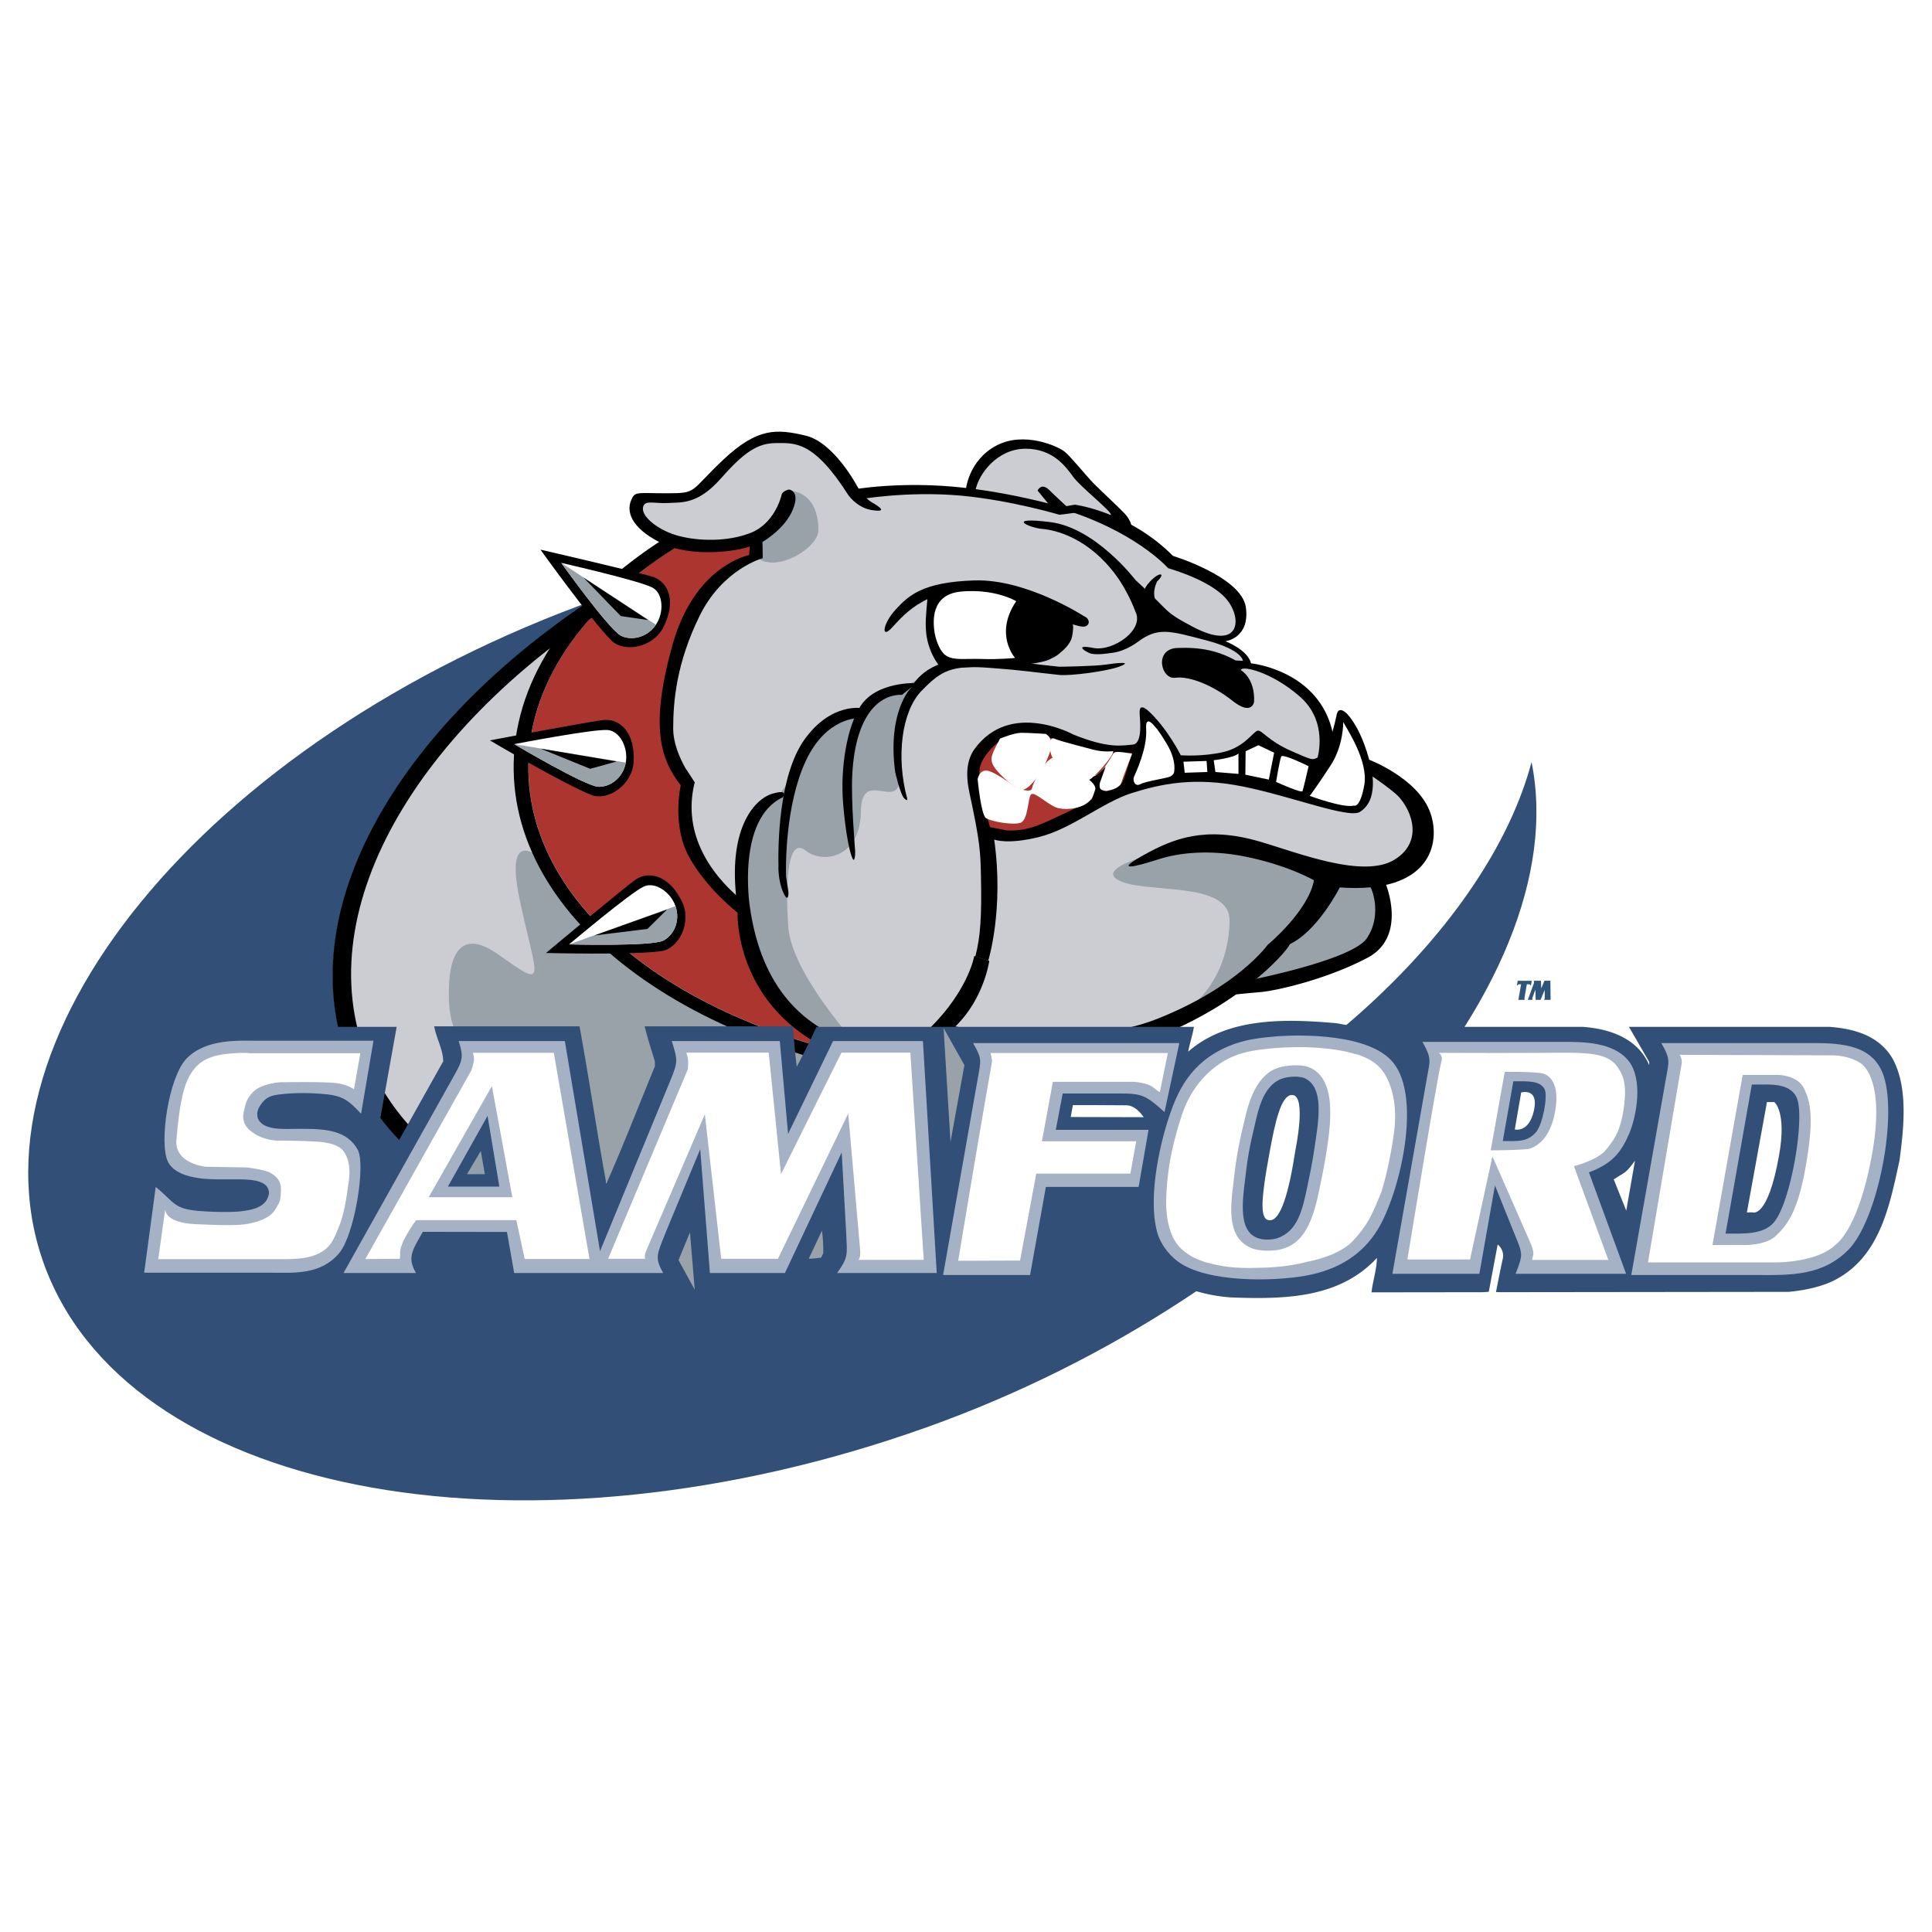 <svg xmlns="http://www.w3.org/2000/svg" width="2500" height="2500" viewBox="0 0 192.756 192.756"><g fill-rule="evenodd" clip-rule="evenodd"><path fill="#fff" d="M0 0h192.756v192.756H0V0z"/><path d="M105.266 118.936c-31.576 11.25-63.138 5.303-70.493-13.283-5.915-14.951 5.505-33.836 26.627-46.509-.58.199-1.159.401-1.737.606-39.474 14.062-63.966 44.432-54.997 67.102 8.969 22.664 48.241 29.639 87.713 15.576 37.251-13.271 64.964-43.941 60.423-66.398-4.322 16.301-23.374 34.3-47.536 42.906z" fill="#324f77"/><path d="M100.588 107.609c-2.422-.18-3.988-.379-3.988-.379-24.911-2.529-43.87-15.389-43.87-30.869 0-6.212 3.053-12.002 8.32-16.872l.351-.27c-21.123 12.673-32.543 31.559-26.628 46.509 6.998 17.682 35.904 23.926 65.887 14.803l-.072-12.922z" fill="#cbcdd3"/><path d="M68.216 78.272c3.067 10.56 16.083 19.021 33.444 21.259l-4.912 7.518c-25.511-2.062-44.361-15.133-44.022-30.869.269-12.507 12.535-23.308 30.437-28.324l5.752 3.132C75.83 55.547 67.031 64.047 67.031 73.78c0 1.553.719 2.948 1.148 4.427l.037.065z" fill="#ac3530"/><path d="M65.74 49.899s4.208-.113 5.891-2.485c2.656-3.743 5.892-3.841 8.056-3.276 2.165.565 5.53 5.273 5.53 5.273 5.727-1.569 11.595-.389 11.595-.389 1.115-4.035 2.8-4.823 5.566-4.709 2.766.113 4.092 1.297 5.174 2.88 1.084 1.581 4.049 4.087 4.049 4.087-.121.565-1.613.088-1.613.088s.373.369 1.018 1.041c2.043.898 4.367 2.142 6.072 3.699 0 0 5.695 2.628 6.127 4.701.707 3.383-1.838 2.686-2.145 2.686 0 0 2.963 1.823 3.574 2.687 0 0 7.049 1.919 7.762 7.964 0 0 1.393 1.318.984-2.71.877.617 2.969 3.181 3 4.82 0 0 5.615 2.878 5.514 6.715-.102 3.839-4.801 5.084-9.09 4.317 0 0-2.996 5.892-4.773 7.149-10.963 14.047-32.922 8.487-32.922 8.487s-3.155 4.246-10.129 1.986c-10.247-3.32-11.062-14.232-11.062-14.232s-3.607-3.163-4.93-5.987c-1.323-2.824-.24-6.551-.24-6.551-2.285-3.502-2.405-5.421-2.405-5.421.841-15.25 9.018-16.832 9.018-16.832l-.481-1.807c-6.974 1.92-10.221-.339-11.543-2.711-1.326-2.374 2.403-1.47 2.403-1.47z" fill="#cbcdd3"/><path d="M131.342 87.057s-8.67-3.4-10.879-3.061c-2.211.34-11.389 2.21-9.01 3.74s11.219 0 11.219 4.08c0 4.078-2.039 7.479-4.25 8.838-2.209 1.359 9.148-5.467 9.52-6.458.369-.991 2.379-1.87 3.229-3.74.852-1.87 1.701-3.061 1.701-3.061l-1.53-.338z" fill="#99a1a9"/><path d="M137.078 87.804s2.047 4.632-.234 6.379c-2.283 1.743-6.984 3.321-9.098 3.622-2.115.303-4.332.369-4.332.369s6.244-5.267 7.252-7.416 1.645-3.156 1.645-3.156l4.767.202z" fill="#99a1a9"/><path d="M100.234 122.246c-30.057 8.164-58.401 1.51-65.437-16.27-6.149-15.54 5.722-35.17 27.679-48.345l.733 1.336c-21.123 12.674-32.542 31.559-26.627 46.509 6.812 17.211 34.379 23.584 63.496 15.5l.156 1.27z"/><path d="M44.79 98.795c-.142 5.24 2.168 5.631 3.562 8.768 1.395 3.139 15.684 13.582 22.076 16.023 7.288 2.783 10.938 2.291 16.006.992 4.532-1.162 6.777-17.248 6.777-17.248s-1.86-.115-3.371-.348-6.508-1.279-6.508-1.279-2.44-.814-4.881-1.744-6.74-2.557-10.924-4.881c-4.184-2.324-7.089-4.998-9.413-7.323-2.325-2.325-3.952-5.928-3.952-5.928s-3.99-3.892-2.291 4.042c1.7 7.934 2.833 8.926-2.124 5.383-4.957-3.541-4.93 2.521-4.957 3.543z" fill="#99a1a9"/><path d="M66.345 53.687c-9.236 5.875-14.908 13.76-15.094 22.426-.354 16.522 19.438 30.247 46.224 32.411l-.739-1.459c-25.51-2.061-44.36-15.133-44.022-30.867.184-8.554 5.978-16.308 15.348-21.961l-1.717-.55z"/><path d="M78.624 48.973s2.941-.247 3.037 3.857c.029 1.221-1.812 2.72-3.625 3.174-1.813.452-2.624-.481-2.624-.481l-.096-.653.227-1.133 2.493-2.493.588-2.271zM91.553 67.843s-10.72 4.717-11.569 6.926c-.851 2.211-1.891 5.023-3.204 4.808-.604-.1-5.949 9.01-1.02 16.998 4.929 7.992 10.028 7.992 10.028 7.992s-6.799-7.312-7.139-12.07c-.34-4.76 0-9.01 1.7-7.65 1.7 1.36 5.481.83 5.545-3.919.064-4.75 4.484.914 3.804-4.41-.864-6.755 1.855-8.675 1.855-8.675z" fill="#99a1a9"/><path d="M96.714 79.057c1.081 4.996 1.106 5.968 1.155 8.339.084 3.964-.039 6.05-.562 8.042l1.289.407s1.586-5.063.596-12.082c0 0 1.316.545 4.541-.274s6.316-3.467 9.191-4.368c2.877-.9 6.189-1.637 11.072-.654 4.879.982 10.555 3.234 11.678 2.537 2.162-1.342.98-5.004.98-5.004s-.709-3.06-2.207-4.728c0 0-.873-.982-1.084.026-.518 2.479-1.152 3.915-1.912 4.284-.549.265-.508.265-2.576-.636-2.393-1.044-2.963-2.129-3.398-2.047-.436.082-1.307 1.637-3.4 2.128-2.09.491-4.27.328-4.27.328s-1.309-2.621-3.139-4.339c-1.133-1.065-.959.082-.959.328s.35 2.865-.697 2.946c-1.045.083-2.365.435-5.934-1.01 0 0-6.318-3.473-9.869 1.481-.742 1.037-.888 2.481-.495 4.296zM85.035 77.2c.339-6.028 2.791-7.939 4.958-7.876l1.461-1.171s-3.986-.206-5.602 2.291c-1.341 2.072-2.026 6.134-1.735 9.668 0 0 .266 3.682.868 5.374.275.773.352-.168.335-.549-.016-.383-.435-5.075-.285-7.737z"/><path d="M95.319 102.406s12.009 2.467 20.121-.748c8.113-3.213 11.059-7.425 11.059-7.425l1.941-1.027s.732.085.238 1.027c-.494.94-4.992 6.011-13.404 9.275-8.412 3.268-20.891.465-20.891.465s-4.23 4.615-12.204.482c-8.952-4.641-8.594-13.397-8.594-13.397s-3.108-2.405-4.846-5.583c-1.737-3.178-.822-7.127-.822-7.127-2.012-2.577-3.108-5.841-.824-14 2.02-7.208 6.606-8.718 7.647-8.972l.061-.857c-1.113.448-5.806 1.195-8.907-.374s-3.341-3.212-2.943-4.184c.398-.972.478-.747 3.579-.747 3.102 0 2.227-.149 5.647-3.363 3.42-3.212 5.328-3.062 8.191-2.391 2.863.673 5.169 5.08 5.169 5.08l.226.355c.201.282.696.92 1.23 1.231.696.405 1.625.998.066.779-1.405-.196-2.235-1.261-2.386-1.471l-.01.003c-3.5-5.529-5.408-5.23-7.238-5.23-1.828 0-3.181.896-5.487 3.513-2.306 2.614-3.896 2.391-5.328 2.465s-2.386-.374-2.466.523c-.079.896 1.591 2.241 3.579 2.764s4.851.598 7.157-.3c2.308-.896 3.023-3.437 3.102-3.809.079-.375.715-.524.715-.524s1.193.076.397 2.018c-.795 1.942-3.021 3.212-3.021 3.212l.028 1.618s-4.004 1.072-6.311 5.779c-2.306 4.707-2.625 8.518-2.625 11.208 0 1.436.612 2.87 1.183 3.898l.965 1.481c-1.375 5.439 2.082 9.441 4.121 11.252-.695-6.81 1.892-9.623 3.662-10.128 1.702-.486.994.374.994.374-4.614 2.167-3.29 10.83-3.29 10.83 1.178 8.536 5.681 11.942 9.628 13.419 1.529.529 5.191 1.594 7.421-.369 4.7-4.137 5.355-8.053 5.355-8.053l1.496.492c.001-.001-.509 3.755-3.381 6.536z"/><path d="M80.266 73.777c2.68-3.737 5.769-3.117 5.769-3.117l-.409.991s-3.211-.087-5.237 4.27c-2.071 4.455-1.992 10.617-1.968 11.522.046.307.176 1.161.224 1.429.057.328.002 1.266-.478.212-.548-1.206-.504-2.598-.504-2.598l.005.006c-.047-1.981-.021-9.064 2.598-12.715z"/><path d="M112.936 75.118s-2.125 0-2.889-.084c-.766-.085-2.551-.51-3.74-.935-1.189-.425-1.002-.484-4.062-.739 0 0-1.898-.496-3.631 1.651-1.045 1.293-1.074 1.982-.66 4.128.412 2.147.824 3.386.824 3.386l1.666.328c2.209.085 3.398-.595 5.949-1.785 2.549-1.189 4.418-2.465 5.354-2.72.348-.095 1.105-2.975 1.105-2.975l.084-.255z" fill="#ac3530"/><path d="M112.951 75.205s-1.541-.32-1.785-.118c-.24.205-1.113 2.155-2.006 2.298-.895.143-2.793-1.849-3.854-1.839-1.059.011-2.273 2.646-2.35 3.117-.074.47-1.275.067-1.686-.197-.41-.264-2.1-1.523-2.832-1.583-.734-.06-.9.852-.9.852s.334 3.552.826 3.881c.494.331 2.492.706 3.385.496.893-.21.764-2.68 1.168-2.884.404-.205 1.799 1.216 2.699 1.408.896.192 2.523.042 3.246-.903.705-.924.639-1.078.887-.879.246.199 1.881-.018 2.117-.757.238-.741 1.085-2.892 1.085-2.892z" fill="#fff"/><path d="M99.77 73.689c-.717 1.413-1.162 1.981-.561 2.86.645.941 2.268 2.279 2.773 2.257.777-.033 2.166-1.989 2.596-3.333 0 0 .861-1.624-.244-2.25 0 0-1.662-.112-2.42-.112-.756 0-2.144.578-2.144.578z" fill="#fff"/><path d="M105.699 67.339c-2.941-.306-3.332-.437-6.99-.71-3.756-.28-4.791.245-6.778 2.309C89.943 71 89.399 75.55 90.5 79.641c0 0 .112.354-.238.064-.436-.358-.955-2.708-.955-2.708-.795-6.06 1.591-8.381 1.591-8.381s1.195-2.553 4.863-2.751c4.462-.242 4.968.164 9.939.655 0 0 3.447-.04 4.58-.209 1.133-.17 2.775-.34 1.473.169-1.304.51-4.999.969-6.054.859z"/><path d="M92.551 59.58s-.25 2.174-.18 3.068c.079 2.517 1.555 4.045 1.555 4.045s1.431-.107 5.622-.228c4.611-.132 5.311-.756 5.311-.756.631-.265.902-.572.902-.572.947-.73 1.143-1.42 1.143-1.42.105-.356.143-.717.156-.977 0 0 .445-1.861-4.314-3.447-4.76-1.587-9.739-1.702-10.195.287z"/><path d="M94.48 65.468c-.856-.481-1.209-2.069-1.264-2.534-.102-.869-.384-3.608 2.624-3.909 3.398-.34 5.549.957 5.549.957-2.24 3.31-.113 5.662-.113 5.662s-1.688.162-3.168.106c-1.73-.065-2.836.162-3.628-.282z" fill="#fff"/><path d="M108.207 61.512s-5.771-3.771-10.998-3.603c-5.228.168-6.573 1.544-7.838 2.894-1.265 1.35-1.497 2.938-.485 1.926 1.012-1.013 3.184-4.119 8.58-3.781 5.398.337 7.758 2.614 7.758 2.614s2.492 1.177 3.082.923c.59-.252.241-.889-.099-.973zM53.923 54.839s10.382 2.396 11.324 2.753c1.396.531 2.285 2.356.928 5.003-1.061 2.068-3.965 2.541-5.198 1.287-2.128-2.163-7.054-9.043-7.054-9.043z"/><path d="M55.994 56.159s4.769 6.667 5.963 7.27c.942.475 2.543.285 3.482-1.1.834-1.232.73-3.101-.32-3.69-1.225-.686-9.125-2.48-9.125-2.48z" fill="#fff"/><path d="M55.994 56.159s4.769 6.667 5.963 7.27c.942.475 2.543.285 3.482-1.1l-9.445-6.17z" fill="#99a1a9"/><path d="M64.658 61.862l-6.432-4.227 3.713 3.831 2.719.396zM48.877 73.869s10.468-1.991 11.473-2.043c1.492-.077 3.042 1.236 2.865 4.206-.138 2.32-2.605 3.922-4.239 3.272-2.819-1.123-10.099-5.435-10.099-5.435z"/><path d="M51.304 74.243s7.05 4.182 8.386 4.251c1.054.056 2.442-.764 2.744-2.409.267-1.463-.581-3.132-1.779-3.249-1.398-.135-9.351 1.407-9.351 1.407z" fill="#fff"/><path d="M51.304 74.243s7.05 4.182 8.386 4.251c1.054.056 2.442-.764 2.744-2.409l-11.13-1.842z" fill="#99a1a9"/><path d="M61.531 75.971l-7.59-1.277 4.942 2.011 2.648-.734zM107.695 51.104s-5.404-1.771-11.611-2.453c-6.206-.683-10.96.186-10.96.186l.422 1.01s4.931-.896 10.406-.39c4.886.453 9.753 1.902 9.753 1.902l1.99-.255z"/><path d="M96.362 48.875s.238-2.912 3.021-4.407c2.785-1.495 6.203.074 6.84.598.637.521 2.068 2.314 2.863 3.138.795.821 3.021 2.839 3.34 3.287 1.705 2.405-2.219.625-2.066.672.477.149-.717-.523-.717-.523s1.191.075 1.191-.299c0-.375-3.021-2.765-3.736-3.735-.715-.973-1.988-2.839-4.771-2.839s-4.693 2.465-5.01 4.184l-.955-.076z"/><path d="M152.74 98.332c-.135-.146-.127-.133-.381-.133h-.023l-.217 1.23c-.031.17-.043.188.012.324h-.643l.273-1.555c-.256 0-.234-.012-.424.133l.086-.48h1.4l-.083.481zM153.74 97.85l.029.762.322-.762h.59l.023 1.904h-.654c.08-.133.07-.148.07-.336l-.006-.654-.408.99h-.492l-.027-1.018-.248.674c-.07.201-.082.215-.031.344h-.475l.576-1.578c.061-.162.053-.17.021-.326h.71z" fill="#30557b"/><path d="M136.398 75.718s5.113 1.849 6.334 5.451c1.006 2.971 0 8.024-9.062 7.369 0 0-2.268 4.502-5.143 5.73-2.877 1.227 0 0 0 0l-1.998-.045s4.006-3.336 4.564-6.398c0 0-2.619-1.531-7-2.392-3.42-.672-6.441-.374-8.512.299-2.41.784-4.533 1.27-1.432-.448 2.85-1.578 6.047-2.915 11.5-1.331 3.74 1.085 10.371 3.766 13.508 1.801 3.139-1.965 1.441-5.434.047-6.597-1.465-1.221-3.357-2.409-3.357-2.409l.438-.803.113-.227zM115.453 57.999s-.785 1.392.174 2.456c.754.839-.871.082-.871.082s-1.57-.9 0-2.538c.969-1.013 1.568-.819.697 0z"/><path d="M113.271 61c.961 1.83-2.223 4.029-4.188 3.647-2.174-.425-.539.515-.203.575.703.125 1.529-.015 2.145-.097 1.297-.17 2.451-1.054 2.451-1.054 2.041-1.536 3.166-1.151 6.844-.192 3.676.959 3.684 2.053 3.684 2.053l-.723-.038c-1.736-.96-3.473-1.343-5.822-1.247-2.35.095-1.635 3.166-.203 2.973 1.43-.192 3.779.768 5.719 2.303 1.941 1.536 2.145.096 2.145.096.104-2.398-1.326-3.167-1.326-3.167.1-.479 3.033.149 5.893 2.644 2.859 2.494 1.766 6.087 1.766 6.087 1.021-.096 1.533-2.398 1.533-2.398-1.328-6.333-8.17-7.004-8.17-7.004-.309-1.343-2.555-2.206-2.555-2.206s2.451-.288 2.043-3.358c-.41-3.07-7.271-5.153-7.271-5.153-4.391-4.413-9.785-5.112-9.785-5.112l-1.736.288c7.66 2.207 11.031 6.043 11.031 6.043 2.793.839 4.785 1.94 5.719 2.974 1.754 1.943 1.566 5.449-3.318 2.845-3.049-1.623-2.029-1.346-5.656-4.632 0 0-3.965-5.214-8.498-5.78s-2.154.567-.793.68c1.359.114 4.631.917 7.365 4.647 1.243 1.699 1.909 3.583 1.909 3.583z"/><path d="M130.561 76.443s-2.564-1.269-2.725-.97c-.158.299-.521 2.535-.521 2.535.402.19 2.562 1.145 2.641.921.079-.224.605-2.486.605-2.486zM127.121 75.098l-1.57-.746-1.274.597-.029 2.34 2.342.491.531-2.682zM123.562 75.174v2.039l-2.299-.189-.168-1.177c.001-.001 1.989-.224 2.467-.673zM120.381 75.921l.076 1.102-2.258.075-.125-1.102 2.307-.075zM117.119 77.117s.357-1.118-.717-2.915c-.875-1.465-1.191-1.718-1.191-1.718s-.963-1.3-.859.25c.129 1.94-1.051 4.383-1.209 4.756-.16.373.078 1.045.637.747.555-.299 2.623-.598 2.941-.747.32-.149.398-.373.398-.373zM135.072 80.377s.617.327 1.043-2.052c.43-2.412-1.756-5.611-2.096-6.291 0 0 .027 2.352-1.246 4.306-1.494 2.29-2.1 3.064-2.1 3.064s3.309 1.235 4.399.973z" fill="#fff"/><path d="M138.213 88.072s2.283 5.338-1.779 7.486c-4.061 2.147-9.096 3.29-10.674 3.423a175.38 175.38 0 0 0-3.156.303l1.176-1.309s11.045-2.083 12.588-4.363c1.545-2.283.537-5.002.27-5.237-.271-.236 1.575-.303 1.575-.303zM109.756 78.042l.562-1.561s-.721.79-1.078.928c-.357.138-.789.236-.789.236s.957.607.818 1.146l-.393 1.135 1.877-.873s-.684-.176-.828-.241c-.357-.162-.169-.77-.169-.77z"/><path d="M105.33 73.75c-.908-.518-.605 1.558-.248 1.962.357.403 3.221 2.152 3.58 2.085.357-.068 2.475-2.381 2.402-2.852 0 0-.953.123-1.998-.153 0 0-3.482-.898-3.736-1.042z" fill="#fff"/><path d="M54.477 95.078s8.171-6.84 9.023-7.376c1.266-.794 3.258-.403 4.551 2.276 1.01 2.093-.364 4.695-2.107 4.923-3.01.394-11.467.177-11.467.177z"/><path d="M56.778 94.221s8.193.215 9.394-.375c.947-.465 1.761-1.857 1.222-3.441-.479-1.408-2.034-2.452-3.136-1.969-1.286.563-7.48 5.785-7.48 5.785z" fill="#fff"/><path d="M56.778 94.221s8.193.215 9.394-.375c.947-.465 1.761-1.857 1.222-3.441l-10.616 3.816z" fill="#99a1a9"/><path d="M66.55 90.746l-7.25 2.585 5.296-.654 1.954-1.931z"/><path d="M162.416 109.045l-.654 3.795s1.439.393 1.963-1.93c.541-2.402-1.309-1.865-1.309-1.865z" fill="#fff"/><path d="M113.225 119.725c-.008 1.494.119 2.836.439 4.039 1.232 3.939 5.438 5.418 9.18 5.682 5.371.197 10.807.082 14.533-3.943-.018 1.168-.41 2.266-.541 3.434l11.078-.014.621-.039.887-4.717s.719.504.502 1.461c-.268 1.191-.668 3.279-.668 3.279l.334.014 28.891-.033c1.477-.148 2.889-.428 4.186-.986 4.879-2.25 5.848-7.568 6.85-12.137.426-3.234.869-7.209-.658-10.084-1.346-2.365-3.875-3.053-6.354-3.234H162.52l2.02 3.498v.33c-1.148-2.711-3.99-3.646-6.666-3.828H138.84l1.971 3.547v.229a14.375 14.375 0 0 0-1.1-1.459c-1.791-1.727-4.059-2.285-6.389-2.678-5.174-.461-10.873-.574-14.779 2.84.162-.84.443-1.658.574-2.479H81.465a82.48 82.48 0 0 1-1.97 3.975c-.181-1.312-.263-2.678-.395-4.025H64.321c.28 1.199.674 2.35 1.019 3.516v.477c-1.609 3.893-3.137 7.865-4.844 11.711-.953-5.207-1.724-10.496-2.676-15.703h-14.5c.213 1.199.87 2.252.903 3.484l-6.109 10.904c-.131-.887-.165-1.84-.64-2.596l2.102-11.742H23.368l-2.201.311c-2.299.461-4.614 2.48-5.172 4.814-.854 2.727-1.445 5.961-.739 8.951 1.576 3.66 5.895 3.25 9.491 3.268.23.262-.082.492-.033.787-.246.443-.837.738-1.297.787-1.56.064-4.026.158-5.373-.482l-3.691-3.072c-.641 3.91-1.1 7.219-1.741 11.127H29.64c.607 0 1.198-.18 1.773-.164-.049.033-.065.098-.082.164h13.481c-.395-1.494-2.775-2.891-1.182-4.467l5.321.047.739 4.42 29.443-.049 2.873-6.109c.099.738.147 1.527.132 2.25-.757 1.553-1.083 2.307-1.869 3.908l23.667-.049c.498-3.047 1.043-6.051 1.588-9.16l7.701-.005z" fill="#324f77"/><path d="M50.578 122.914l.722 4.096h14.863c-.845-1.564-.669-1.738.302-4.166l3.395-8.188.968 12.354h7.484l5.665-12.035.441 7.955c.103 2.285.253 2.459-.9 4.08h9.941l-1.378-23.143h-8.966l-4.488 9.258-.826-9.258H67.026c.567 1.91.661 1.996-.157 3.963l-7.004 17.002-3.51-20.965H45.763c.531 1.705.428 1.881-.781 4.021l-10.71 19.121h7.23c-.855-1.506-.454-2.143.688-4.109l8.388.014zm-5.893-4.525l3.957-7.059 1.177 7.059h-5.134zM117.66 104.07l-1.475 6.883c-2.246-2.025-2.35-1.852-5.928-1.852h-4.232l-.689 3.621h9.254l-.988 5.695h-9.254l-1.578 8.793h-8.677l3.429-19.438c.365-2.084.475-2.084-.434-3.703h20.572v.001zM125.193 112.232c.383-1.766.9-3.676 2.342-4.457.68-.375 1.887-.463 2.57-.23 2.082.896 1.449 4.281 1.018 7.145-.238 1.562-.398 2.258-.674 3.617-.521 2.545-1.018 4.541-3.02 5.234-.688.203-1.662.203-2.283-.174-1.412-.809-1.254-3.152-.934-5.582.235-2.14.45-3.355.981-5.553zm2.356-8.853c-1.725.145-2.941.289-4.248.725-4.119 1.416-5.605 4.309-6.471 6.768-.906 2.459-2.404 8.303-1.373 12.092.307 1.127 1.16 2.229 2.055 2.893 2.879 2.141 9.555 1.994 12.768 1.418 3.324-.607 5.654-2.143 7.174-4.6 2.188-3.586 4.422-12.988 1.59-16.604-2.333-2.981-9.3-2.837-11.495-2.692z" fill="#a5b1c4"/><path d="M149.934 113.842l1.051-5.959c1.264 0 2.658-.115 3.117.781.346.693-.176 3.441-.824 4.252-.878 1.07-1.936.926-3.344.926zm6.082-9.895h-14.1c.938 1.65.752 1.883.482 3.414l-3.479 19.729h8.678l1.555-8.822 1.736 4.311c1.053 2.631 1.137 2.371.324 4.512h11.025l-3.709-10.123c2.322-.869 3.207-1.996 3.998-3.82.803-1.879 1.414-5.553-.078-7.346-1.516-1.855-4.552-1.855-6.432-1.855zM172.16 123.074l2.621-14.867h.506c1.268 0 3.178-.174 3.914 1.186.988 1.764-.51 10.674-2.26 12.611-1.084 1.215-3.119 1.07-4.781 1.07zm-9.406 4.137h12.727c3.072 0 6.482.145 9.121-2.719 2.982-3.385 4.955-14.377 3.01-17.906-1.465-2.748-5.051-2.516-8.195-2.516h-13.668c.945 1.619.754 1.879.475 3.471l-3.47 19.67zM36.025 111.119c-1.217-1.301-1.812-1.822-3.738-1.967-1.566-.145-3.233-.115-4.271.029-.847.086-1.518.203-2.135 1.244-.309.521-.222 1.035-.111 1.248.585 1.125 2.544.955 3.772.955h.724c2.169 0 4.387.127 5.445 2.123.777 1.533-.334 8.408-1.854 10.258-1.875 2.229-4.576 1.969-6.818 1.969H14.384l1.151-8.555c1.868 1.502 1.731 2.148 4.193 2.385.958.092 3.456.201 4.648 0 .779-.117 1.753-.332 2.205-1.055.304-.492.337-.932.067-1.338-.563-.848-2.525-.752-3.898-.752h-.724c-.977 0-4.421.057-5.288-1.795-.867-1.85.069-8.387 1.883-10.268 1.979-1.996 5.156-1.766 7.217-1.766h11.424l-1.237 7.285z" fill="#a5b1c4"/><path d="M27.705 113.799c2.257 0 3.883.105 3.883.105s1.801.045 2.521.766c.495.496 1.006 1.609.625 3.58 0 0-.286 2.611-.89 4.068-.406.979-.674 1.793-1.45 2.373-.763.574-1.775.934-3.941.934H15.79l.695-4.988s-.158 1.359 3.093 1.5c3.25.143 4.36.109 5.181-.045.904-.168 2.232-.545 2.759-1.514.377-.693.458-.594.512-1.742.057-1.225-.707-1.604-1.083-1.838-.377-.236-2.092-.529-2.563-.529-.471 0-3.877-.062-3.877-.062s-3.107-.309-2.905-2.672c.206-2.4.502-4.832 1.208-6.199.706-1.365 1.657-2.148 3.782-2.383 1.641-.182 2.3-.074 2.3-.074h11.062l-.64 3.596s-.667-.477-1.717-.604c-1.391-.168-4.606-.096-5.53-.096-.382 0-2.16.197-2.889 1.047-.53.615-.643.914-.853 1.877-.3 1.381.664 1.943 1.142 2.26.475.318 1.506.64 2.238.64zM36.45 125.615l10.569-18.812s.339-.881.258-1.336a3.234 3.234 0 0 0-.098-.428h8.074l3.56 20.572h-6.464l-.833-3.879h-10s-1.734 2.35-1.591 3.352l-.032.508-3.443.023zm6.321-6.168h8.343l-2.037-11.084-6.306 11.084zM77.613 125.592h-5.659l-1.631-14.42c-5.56 12.961-5.657 13.133-5.879 13.689-.191.479-.063.73-.063.73H60.67l7.947-18.883s.11-.887-.042-1.334c-.051-.152-.099-.35-.099-.35h8.218l1.228 12.119 6.027-12.119h6.878l1.335 20.674H85.6c.045.051.277-.219.222-.902-.054-.668-1.196-13.697-1.196-13.697l-7.013 14.493zM98.834 105.061s.104.479.133.707c.035.293-.076.225-3.37 20.02l6.174-.021 1.617-8.674h9.389l.584-3.23h-9.408l1.092-5.932h7.986s1.391.045 2.064.586c.674.537.625.443.625.443l.795-3.898H98.834v-.001zM139.061 113.145c-.512 3.625-1.258 5.822-1.258 5.822-.945 2.297-1.354 3.24-2.801 4.814-1.449 1.574-4.553 2.098-4.553 2.098-1.102.316-2.863.568-4.469.6-1.604.031-3.242.135-5.602-.525s-3.105-2.078-3.105-2.078c-1.133-1.762-.912-4.529-.912-4.529.096-2.268.41-4.533 1.496-7.932 1.561-4.893 5.379-6.09 5.379-6.09 2.078-.896 6.566-.855 6.566-.855s3.123 0 5.293.66c0 0 1.521.289 2.561 1.375.832.87 1.908 3.083 1.405 6.64zm-16.004 4.902c-.359 2.748-.531 5.463 1.75 6.453.752.326 1.922.332 2.721.197 2.697-.465 3.52-3.184 4.111-6.062.311-1.537.49-2.322.762-4.09.49-3.238.762-7.066-1.846-8.082-.76-.297-2.365-.195-3.188.123-1.947.752-2.768 3.182-3.201 5.178-.604 2.486-.844 3.861-1.109 6.283zM158.396 105.113c2.289.191 2.818 1.066 3.158 1.609.473.75.764 1.758.43 3.951s-.906 3.004-1.764 4.053c-.859 1.049-3.188 1.621-3.188 1.621l3.432 9.357h-7.609s.043-.158.119-.545c.068-.346-.252-1.088-.252-1.088l-3.824-8.703-2.23 10.287h-6.25c3.213-19.578 3.338-19.502 3.426-19.895.094-.428-.279-.721-.279-.721 12.892.059 12.816-.092 14.831.074zm-8.265 1.823l-1.402 7.834s3.561-.018 3.965-.186c.572-.238 1.947-.871 2.455-3.672.479-2.623-.428-3.619-1.236-3.809-.813-.191-3.782-.167-3.782-.167zM182.695 105.289c1.84 0 2.881.754 2.881.754s2.627 1.273 1.184 9.189c-1.369 7.506-3.592 8.922-3.592 8.922-1.795 1.795-5.854 1.795-5.854 1.795H164.42s3.258-19.262 3.352-19.781c.094-.518-.189-.928-.189-.928s13.978.049 15.112.049zm-2.707 3.315c-.633-1.361-2.627-1.361-2.627-1.361h-3.494l-3.014 16.975h3.348s2.035-.004 2.975-.916c1.143-1.111 2.336-2.396 3.199-8.277.619-4.232.061-5.455-.387-6.421z" fill="#fff"/><path fill="#99a1a9" d="M68.838 122.955l-1.143 2.764 1.62 2.957-.477-5.721z"/><path d="M161.004 117.67l1.246 3.117.873-4.99s-.686.998-1.123 1.248c-.436.25-.996.625-.996.625zM129.248 114.713c-.66 4.375-1.492 7.002-2.52 7.031-.986.029-1.047-1.498-.027-6.963.506-2.707 1.096-5.598 2.244-5.535 1.436.074.303 5.467.303 5.467zM174.287 120.967l2.002-11.014h.73s1.26.924.477 5.324c-1.145 6.438-2.67 5.676-2.67 5.676l-.539.014zM151.768 108.998l-.637 3.688s1.398.383 1.908-1.875c.523-2.332-1.271-1.813-1.271-1.813z" fill="#fff"/><path fill="#939fa9" d="M47.97 114.828l-1.381 2.32h1.782l-.401-2.32z"/><path d="M107.041 110.256l-.217 1.188 7.279.018s-.723-1.168-1.699-1.186c-.976-.02-5.363-.02-5.363-.02z" fill="#fff"/><path fill="#99a1a9" d="M94.139 102.561l.693 11.371 1.388-7.662-2.081-3.709z"/><path d="M106.699 50.786s-1.451-1.331-1.988-1.868c-.836-.839-1.189.029-1.189.029l1.199 1.465s1.662.747 1.978.374z"/></g></svg>